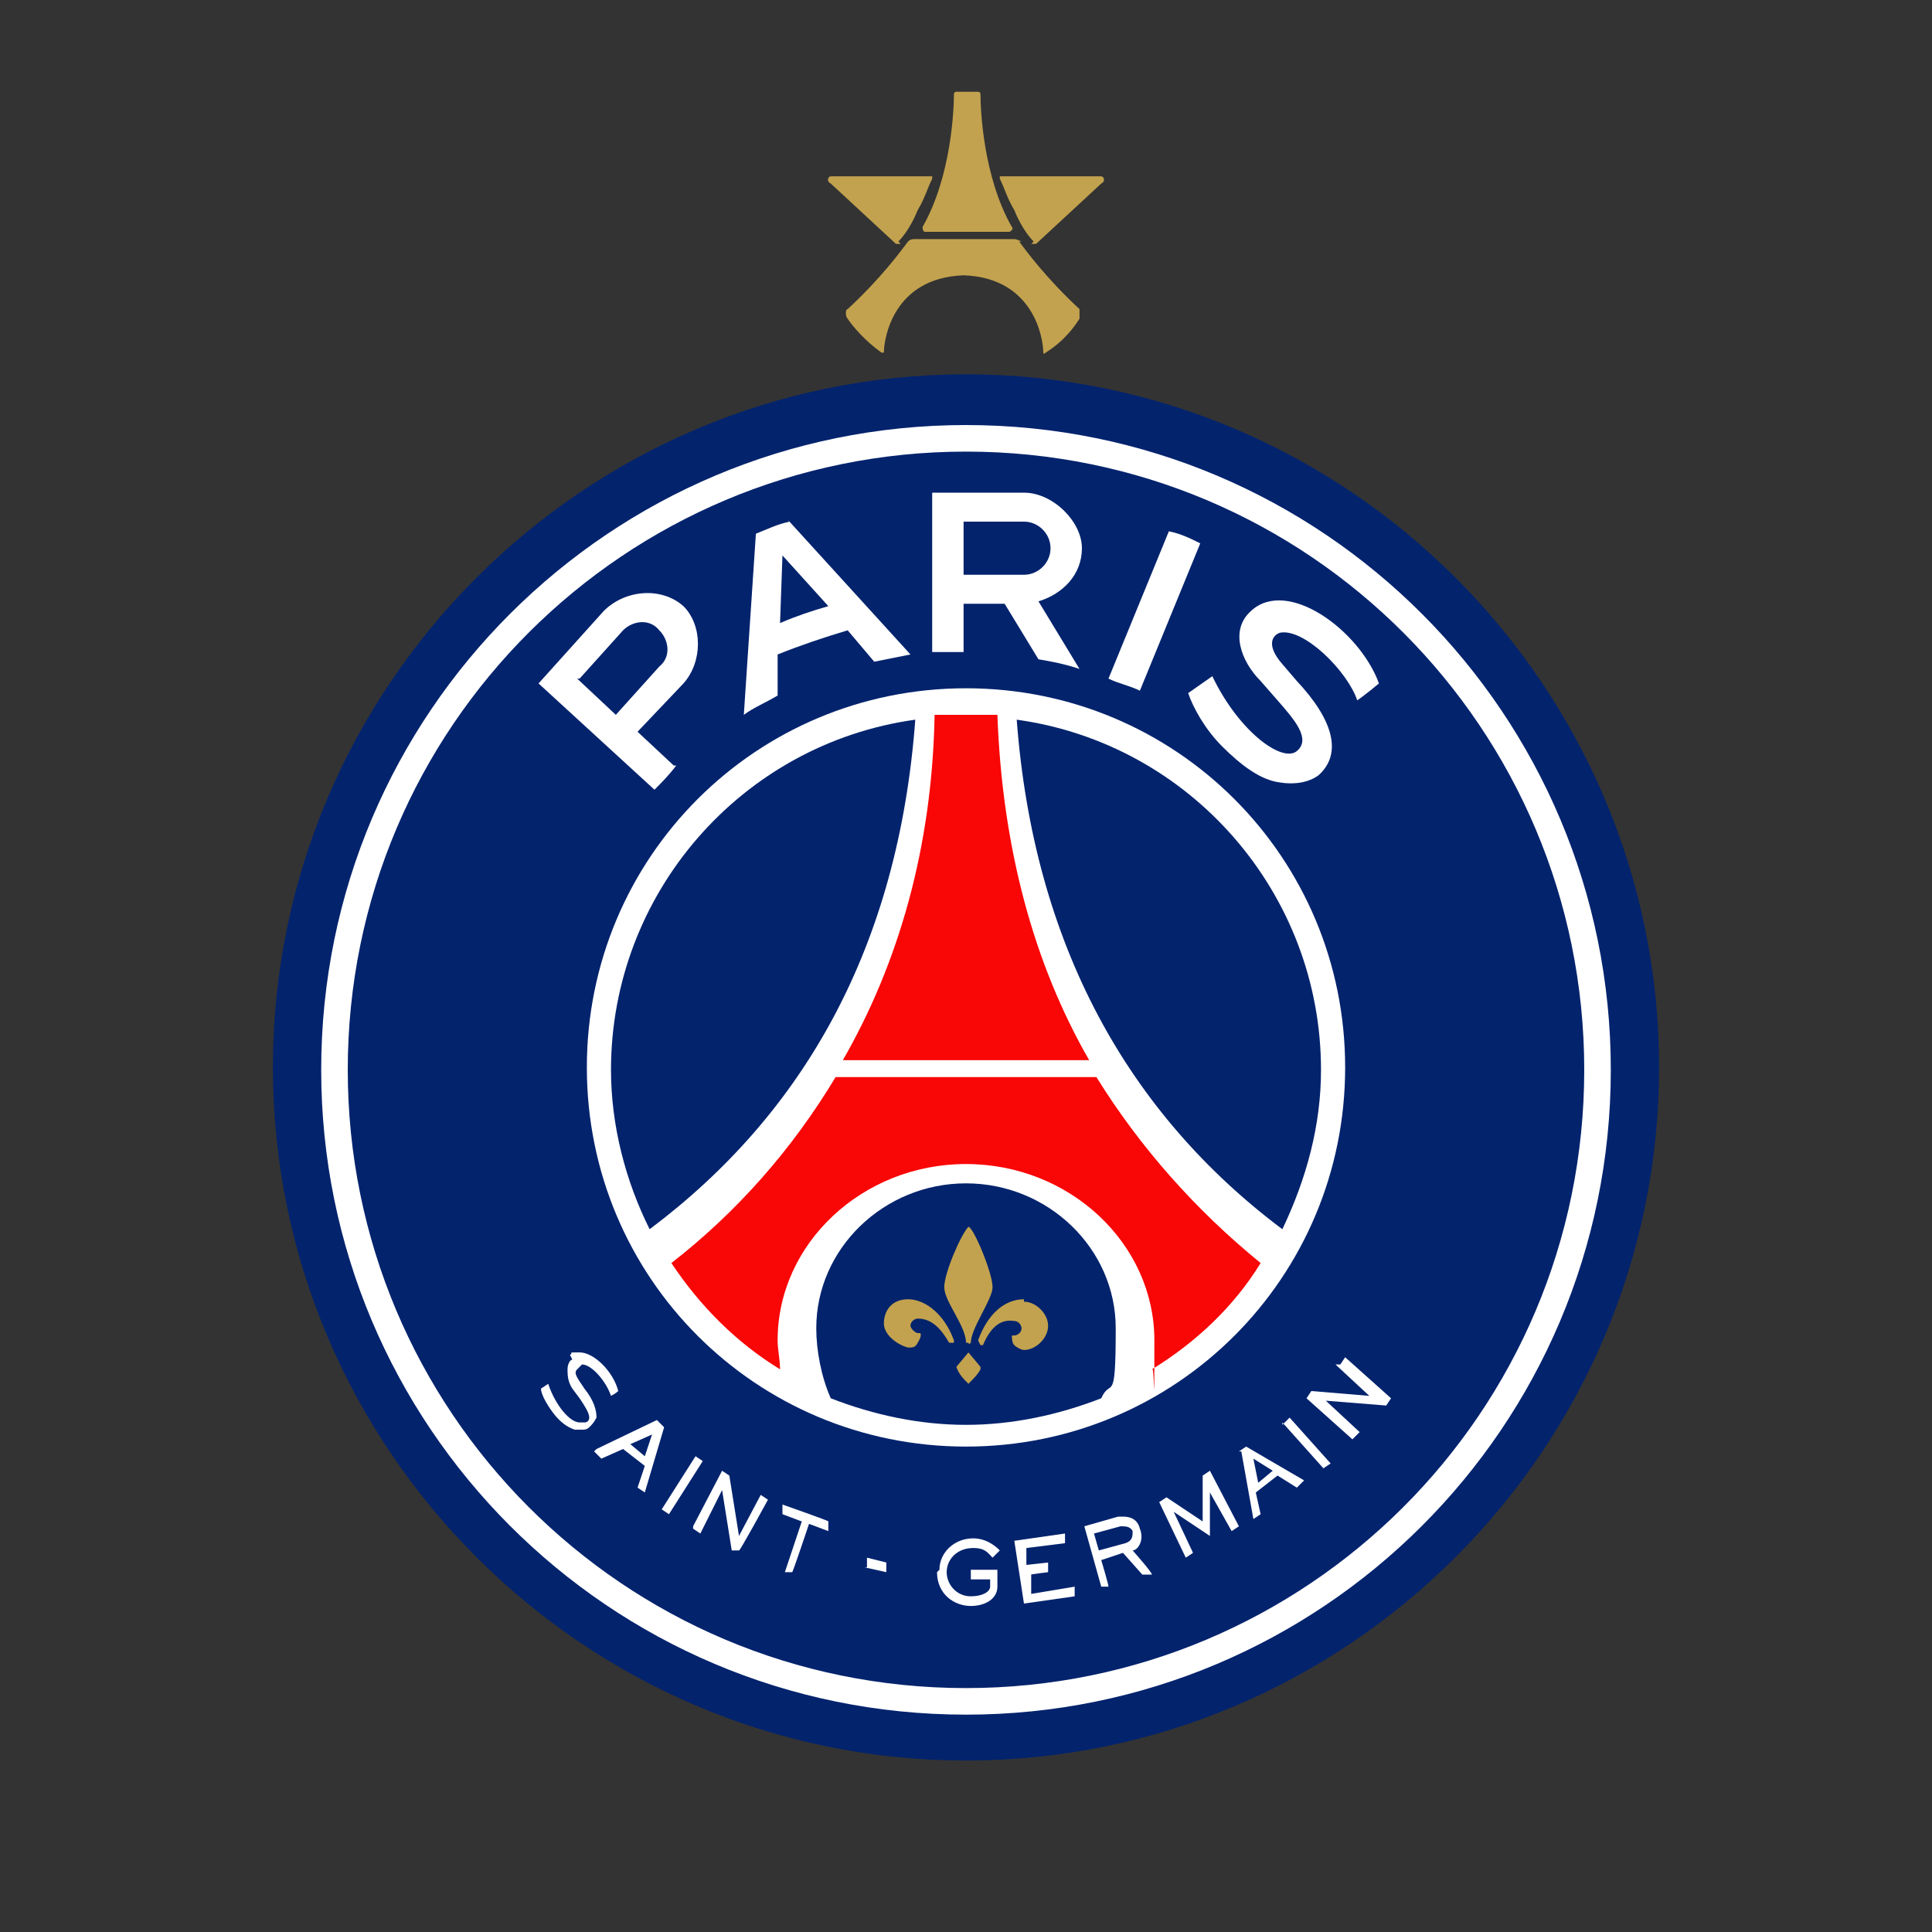 <svg xmlns="http://www.w3.org/2000/svg" id="Layer_1" viewBox="0 0 80 80"><rect x="0" y="0" width="80" height="80" fill="#333333" stroke="none"/><defs><style>.cls-1{fill:#c2a24e;}.cls-1,.cls-2,.cls-3,.cls-4{stroke-width:0px;}.cls-2{fill:#03236d;}.cls-3{fill:#f90606;}.cls-4{fill:#fff;}</style></defs><path id="path620" class="cls-2" d="M40,15.5c-15.8,0-28.7,12.9-28.7,28.7s12.9,28.7,28.7,28.7,28.7-12.9,28.7-28.7-12.9-28.7-28.7-28.7"></path><g id="g2166"><path id="path624" class="cls-4" d="M49.7,22.5c-.4-.2-.8-.4-1.3-.5l-2.5,6.1c.4.2.9.3,1.3.5l2.5-6.1Z"></path><path id="path626" class="cls-4" d="M39.9,21.6h2.5c.6,0,1.1.5,1.1,1.1s-.5,1.1-1.1,1.1h-2.5v-2.2ZM39.9,25h1.7l1.4,2.3c.6.1,1.1.2,1.7.4l-1.7-2.8c1-.3,1.8-1.1,1.8-2.2s-1.2-2.3-2.4-2.3h-3.8v6.6c.4,0,.9,0,1.3,0h0v-2Z"></path><path id="path628" class="cls-4" d="M24,28.1l1.8-2c.4-.4,1.1-.5,1.5,0,.4.4.5,1.1,0,1.5l-1.8,2-1.6-1.5ZM27.9,31.7l-1.5-1.4,1.9-2c.8-.9.8-2.4,0-3.2-.9-.8-2.4-.7-3.3.2l-2.7,3,4.8,4.4c.3-.3.6-.6.9-1"></path><path id="path630" class="cls-4" d="M53,26.2c1-.2,2.8,1.6,3.2,2.8.3-.2.9-.7.9-.7-.8-2.2-3.8-4.4-5.3-3-.9.8-.4,2.1.4,2.9l.7.8c.7.8,1.4,1.6.8,2.1-.6.5-2.4-.8-3.5-3.1l-1,.7c.2.6.7,1.5,1.4,2.2.8.8,1.6,1.4,2.4,1.5.6.1,1.2,0,1.6-.3,1-.9.6-2.3-.9-3.9l-.6-.7c-.7-.8-.4-1.2-.1-1.3"></path><path id="path632" class="cls-4" d="M32.4,23l1.9,2.1c-.7.2-1.3.4-2,.7M32.7,21.6c-.5.1-.9.3-1.4.5l-.5,7.5c.4-.3.9-.5,1.4-.8v-1.7c1-.4,1.9-.7,2.9-1l1.1,1.3c.5-.1,1-.2,1.5-.3l-5.1-5.6Z"></path></g><path id="path468" class="cls-4" d="M24.6,60.1l.3.3.9-.4.9.7-.3.9.3.2.8-2.7-.3-.3-2.5,1.2ZM26.1,59.8l.9-.4-.3.9-.6-.5Z"></path><path id="path490" class="cls-4" d="M27.4,62.5l.3.2,1.4-2.2-.3-.2-1.4,2.2Z"></path><path id="path512" class="cls-4" d="M28.7,63.3l.3.2.9-1.8h0s.4,2.5.4,2.5h.3c0,.1,1.2-2.1,1.2-2.1l-.3-.2-.9,1.7h0s-.4-2.5-.4-2.5l-.3-.2-1.2,2.3Z"></path><path id="path534" class="cls-4" d="M32.4,62.7l.8.3-.7,2.1h.3c0,.1.7-2,.7-2l.8.3v-.4c.1,0-1.9-.7-1.9-.7v.4Z"></path><path id="path556" class="cls-4" d="M38.8,65.1c0,.9.7,1.4,1.4,1.4.6,0,1.1-.3,1.1-.8v-.7s-1.1,0-1.1,0v.4s.8,0,.8,0v.3c0,.2-.3.4-.8.4-.6,0-1-.5-1-1,0-.5.4-1,1.1-1,.5,0,.6.2.8.4l.3-.3c-.1-.1-.5-.5-1.1-.5,0,0,0,0,0,0-.8,0-1.4.6-1.4,1.3"></path><path id="path578" class="cls-4" d="M42,63.8l.4,2.6,2.1-.3v-.4c0,0-1.8.3-1.8.3v-.8c-.1,0,.7-.1.7-.1v-.4c0,0-.9.1-.9.1v-.7c0,0,1.6-.2,1.6-.2v-.4c0,0-2.1.3-2.1.3Z"></path><path id="path600" class="cls-4" d="M46.3,62.8l-1.4.4.7,2.5h.3c0-.1-.3-1.1-.3-1.1l.9-.3.8.9h.4c0-.1-.8-1-.8-1,.2,0,.5-.4.3-.9-.1-.4-.4-.5-.7-.5s-.2,0-.3,0M45.3,63.5l1.1-.3c.2,0,.4,0,.5.2,0,.2,0,.4-.3.5l-1.1.3-.2-.7Z"></path><path id="path622-9" class="cls-4" d="M51.4,60.1l.5,2.8.3-.2-.2-.9.9-.7.8.5.3-.3-2.4-1.4-.3.2ZM51.9,60.4l.8.5-.6.5-.2-1Z"></path><path id="path644-5" class="cls-4" d="M53.1,58.9l1.7,1.9.3-.2-1.7-1.9-.3.3Z"></path><path id="path666-2" class="cls-4" d="M55.3,56.5l1.4,1.3h0s-2.4-.2-2.4-.2l-.2.3,1.9,1.7.3-.3-1.4-1.3h0s2.5.2,2.5.2l.2-.3-1.9-1.7-.2.3Z"></path><path id="path688" class="cls-4" d="M49.8,61.2v1.8c0,0-1.5-1-1.5-1l-.3.2,1.1,2.3.3-.2-.8-1.7h0s1.5,1,1.5,1v-1.8c0,0,0,0,0,0l.9,1.6.3-.2-1.2-2.3-.3.2Z"></path><path id="path710" class="cls-4" d="M23.7,56.3c-.1,0-.2.2-.2.4,0,.2,0,.5.2.8l.3.4c.2.3.4.6.4.8,0,0,0,.2-.2.2,0,0-.1,0-.2,0-.4,0-1-.7-1.3-1.6h0s-.3.2-.3.2h0s0,0,0,0c0,.2.2.6.5,1,.3.4.6.6.9.7,0,0,.2,0,.3,0,.1,0,.2,0,.3-.1.1-.1.2-.2.3-.4,0-.3-.1-.7-.5-1.2l-.2-.3c-.2-.3-.2-.4-.1-.5,0,0,.1-.1.2-.2,0,0,0,0,0,0,.4,0,1,.7,1.2,1.3h0s0,0,0,0c0,0,.2-.1.3-.2h0s0,0,0,0c-.2-.8-1-1.6-1.6-1.6s-.2,0-.4.1"></path><path id="path732" class="cls-4" d="M35.8,64.9l.9.2v-.4c0,0-.8-.2-.8-.2v.4Z"></path><path id="path2403" class="cls-4" d="M40,17.6c-14.7,0-26.7,11.9-26.7,26.7,0,0,0,0,0,0,0,14.7,11.9,26.7,26.7,26.7h0c14.7,0,26.7-11.9,26.7-26.7h0c0-14.7-11.9-26.7-26.7-26.7,0,0,0,0,0,0ZM40,18.7c14.2,0,25.6,11.5,25.6,25.6h0c0,14.2-11.5,25.6-25.6,25.6h0c-14.2,0-25.6-11.5-25.6-25.6,0,0,0,0,0,0,0-14.2,11.5-25.6,25.6-25.6,0,0,0,0,0,0Z"></path><g id="g4055"><g id="g2178"><path id="path642" class="cls-1" d="M40.6,56.6l-.5-.6-.5.6h0c.1.3.3.5.5.7h0s0,0,0,0c.2-.2.4-.4.5-.6h0"></path><path id="path644" class="cls-1" d="M41.1,53.3c0-.6-.8-2.5-1-2.5h0c-.3.3-1,1.9-1,2.5s.9,1.6.9,2.3h.1c0,.1.1,0,.1,0h0c0-.6.9-1.8.9-2.3"></path><path id="path646" class="cls-1" d="M39.5,55.5c-.4-1.1-1.2-1.7-1.9-1.7s-1,.5-1,1,.6.9,1,1c.2,0,.3,0,.4-.2,0,0,.2-.3.1-.4,0,0,0,0-.1,0-.1,0-.3-.2-.3-.3,0-.2.2-.3.3-.3.5,0,.9.3,1.3,1h0s0,0,0,0h.1c0,0,.1,0,.1,0h0"></path><path id="path648" class="cls-1" d="M42.4,53.8c-.8,0-1.5.6-1.9,1.7h0c0,0,.1.2.1.2h.1c0,0,0,0,0,0h0c.3-.7.7-1.1,1.3-1,.2,0,.3.2.3.3,0,.2-.2.3-.3.3,0,0-.1,0-.1,0,0,.1,0,.3.1.4.1.1.3.2.4.2.5,0,1-.5,1-1s-.5-1-1-1"></path></g><path id="path2691" class="cls-4" d="M40,28.5c-8.7,0-15.7,7-15.7,15.7h0c0,8.7,7,15.7,15.7,15.7h0c8.7,0,15.7-7,15.7-15.7,0-8.7-7-15.7-15.7-15.7ZM37.9,29.8c-.7,9.4-4.6,16.3-11,21.1-1-2-1.6-4.3-1.6-6.6,0-7.3,5.4-13.5,12.6-14.5ZM42.1,29.8c7.2,1,12.6,7.2,12.6,14.5,0,2.3-.6,4.5-1.6,6.6-6.4-4.8-10.3-11.8-11-21.1ZM40,49c3.4,0,6.2,2.7,6.2,6s-.2,2-.6,2.9c-1.8.7-3.7,1.1-5.6,1.1-1.9,0-3.8-.4-5.6-1.1-.4-.9-.6-2-.6-2.9,0-3.3,2.8-6,6.2-6Z"></path><path id="path636" class="cls-3" d="M40,29.6c-.4,0-.9,0-1.3,0-.1,5.5-1.5,10.3-3.8,14.3h10.2c-2.3-4-3.6-8.8-3.8-14.3-.4,0-.9,0-1.3,0ZM34.6,44.6c-1.8,3-4.1,5.6-6.8,7.7,1.2,1.8,2.7,3.3,4.5,4.4,0-.4-.1-.8-.1-1.2,0-4,3.5-7.3,7.8-7.3s7.8,3.3,7.8,7.3,0,.8-.1,1.2c1.8-1.1,3.4-2.6,4.5-4.4-2.7-2.2-5-4.8-6.8-7.7h-10.9Z"></path></g><path class="cls-1" d="M38.2,9.6h3.6c0,0,.2-.1.1-.2-1.2-2.1-1.3-4.9-1.3-5.5,0,0,0-.1-.1-.1h-.9c0,0-.1,0-.1.1,0,.6-.1,3.4-1.3,5.5,0,0,0,.2.1.2Z"></path><path class="cls-1" d="M37.2,10c.3-.3.6-.8.8-1.3.3-.5.4-.9.6-1.3,0,0,0,0,0-.1,0,0,0,0-.1,0h-4.1c-.1,0-.2.2,0,.3l2.7,2.5c0,0,.2,0,.2,0Z"></path><path class="cls-1" d="M42.8,10c-.3-.3-.6-.8-.8-1.3-.3-.5-.4-.9-.6-1.3,0,0,0,0,0-.1,0,0,0,0,.1,0h4.1c.1,0,.2.2,0,.3l-2.7,2.5c0,0-.2,0-.2,0Z"></path><path class="cls-1" d="M42.3,10c0,0-.2-.1-.3-.1h-4.1c-.1,0-.2,0-.3.1-.3.4-1.1,1.5-2.5,2.8-.1,0-.1.3,0,.4.2.3.7.9,1.4,1.4,0,0,.1,0,.1,0,0-.6.4-3.1,3.3-3.2,2.9.1,3.3,2.6,3.3,3.2,0,0,0,.1.1,0,.8-.5,1.2-1.1,1.4-1.4,0-.1,0-.3,0-.4-1.4-1.3-2.2-2.4-2.5-2.8Z"></path></svg>